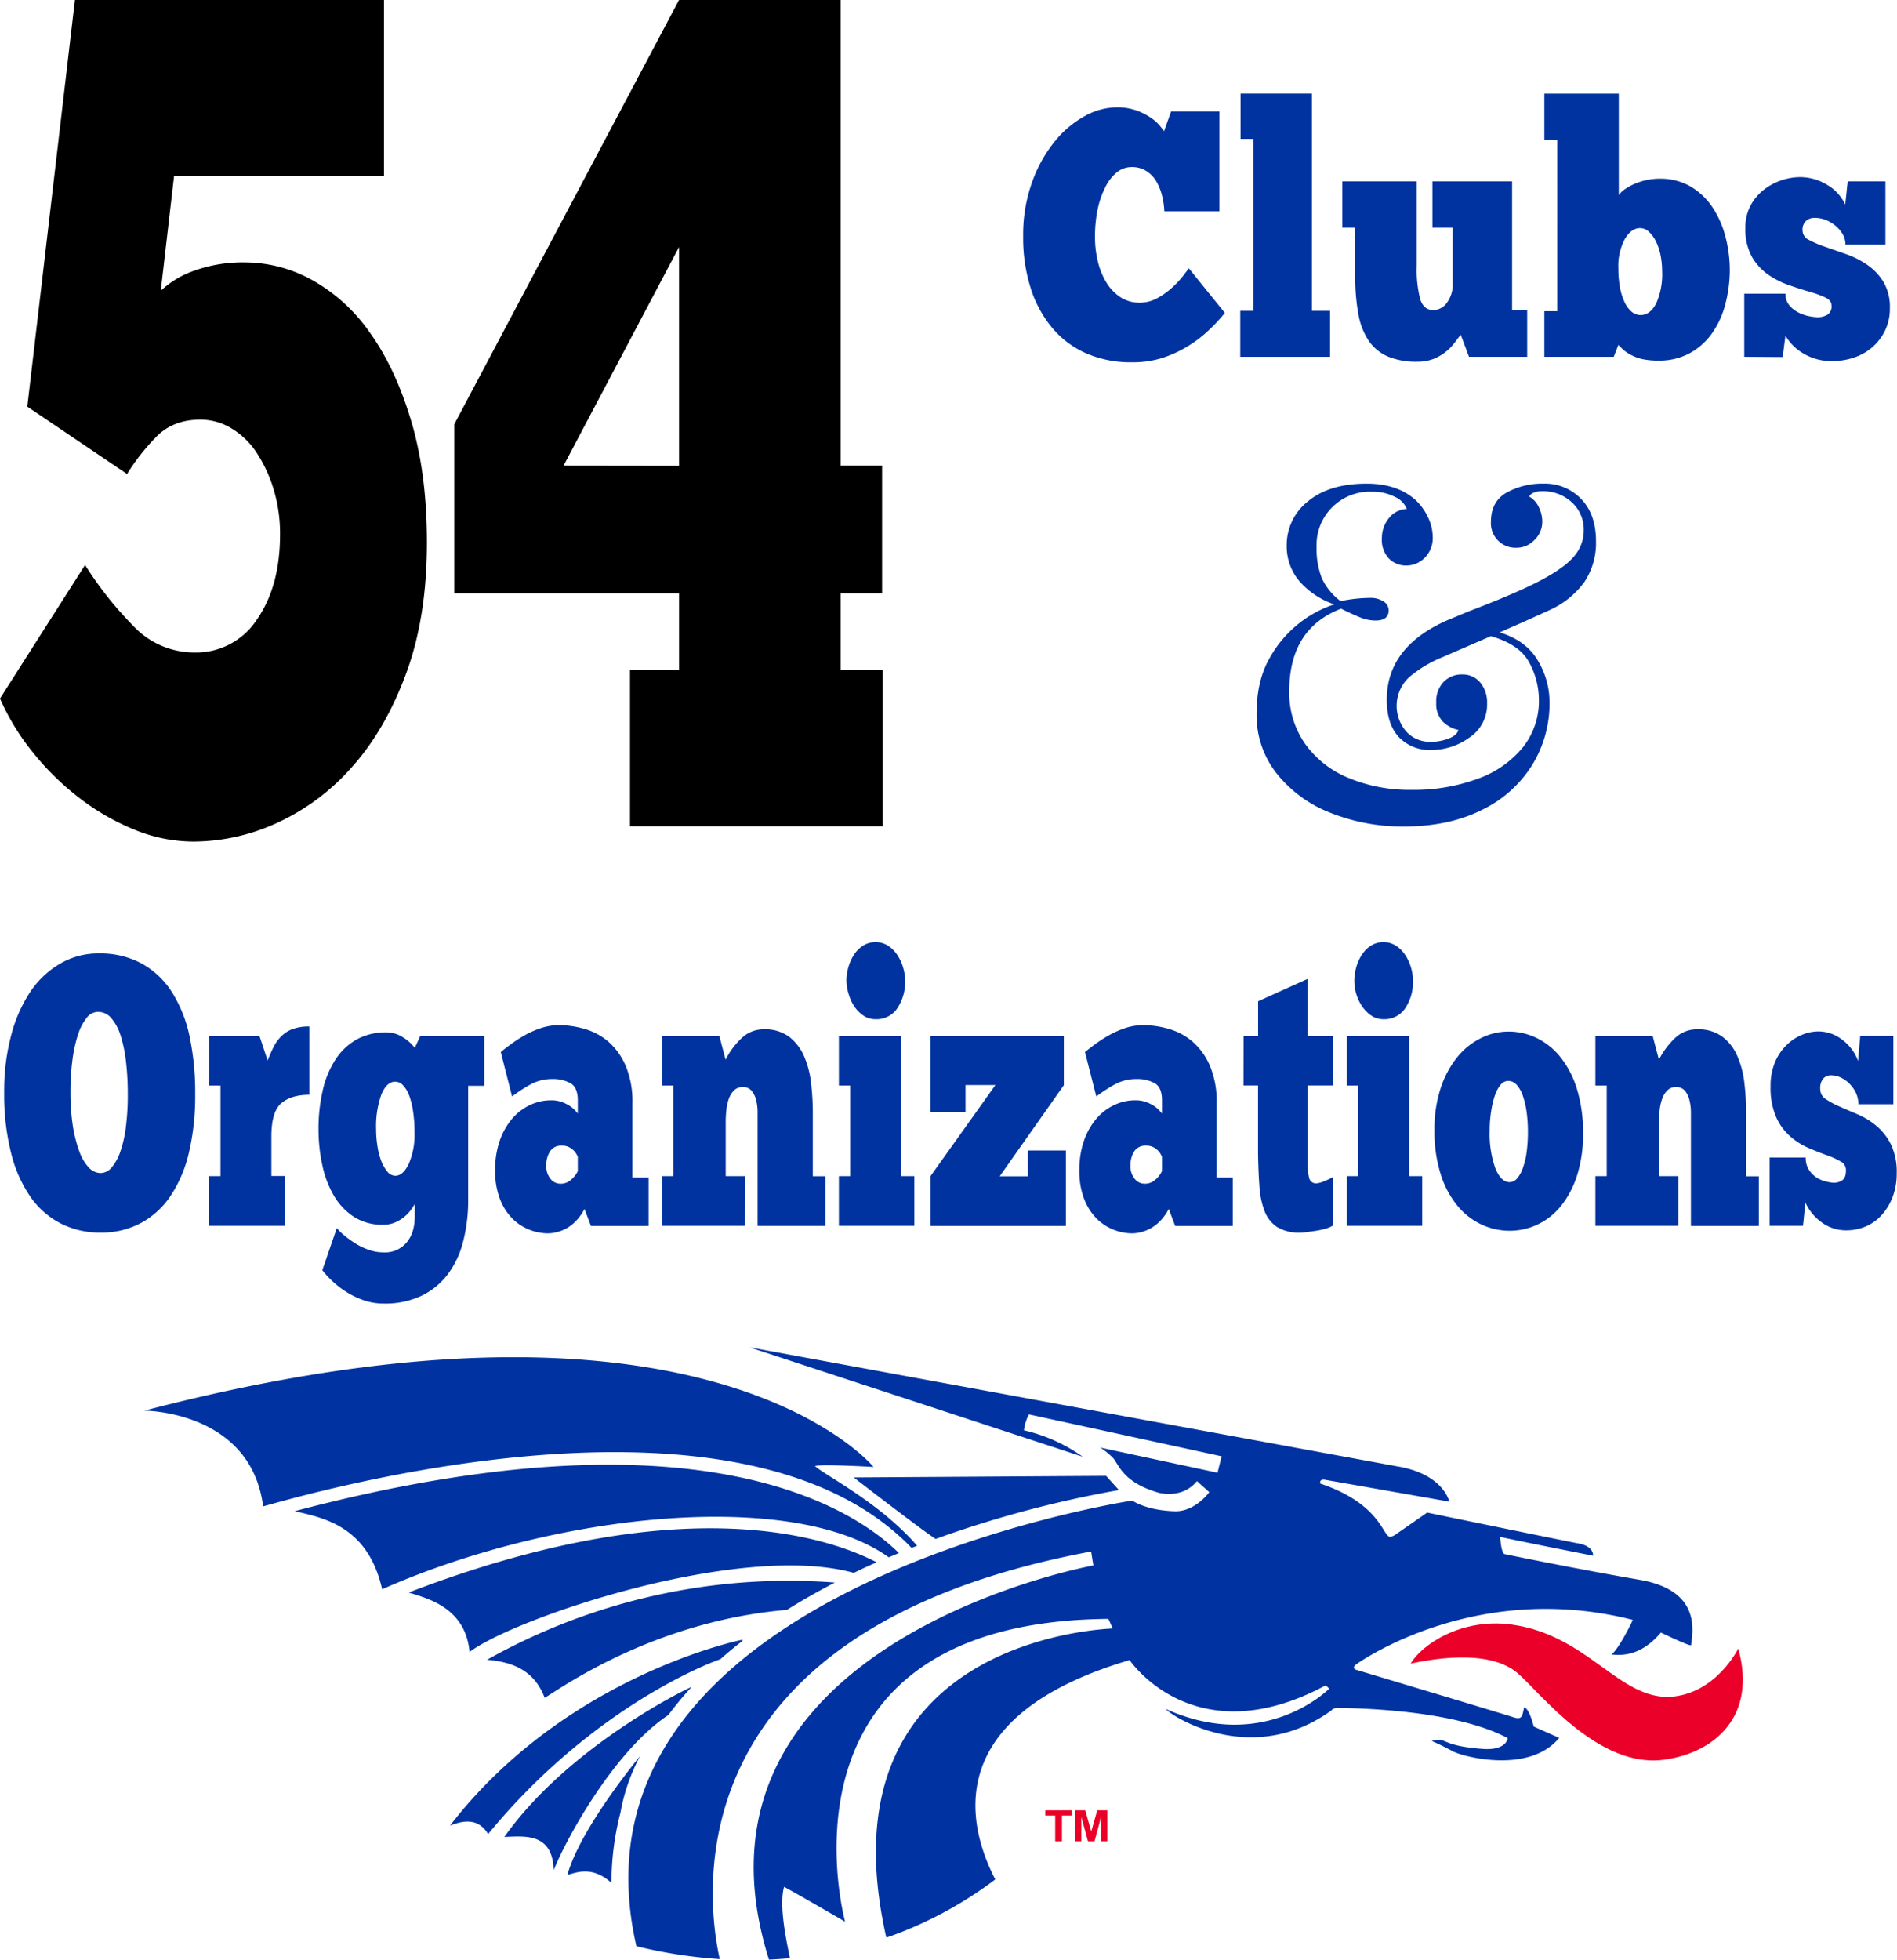 <svg xmlns="http://www.w3.org/2000/svg" viewBox="0 0 502.86 519.28"><title>co54-4</title><g id="Layer_2" data-name="Layer 2"><g id="co54-outline_copy" data-name="co54-outline copy"><path d="M51.31,223a41.58,41.58,0,0,1-15.62-3.13A62.5,62.5,0,0,1,21,211.41,71.33,71.33,0,0,1,8.59,199.2,61.94,61.94,0,0,1,0,185.1l22.55-35.39A94.41,94.41,0,0,0,35.48,166a22.1,22.1,0,0,0,16,6.89,19.24,19.24,0,0,0,16.65-8.77q6.1-8.76,6.11-22.55a40.59,40.59,0,0,0-1.66-11.75,37.16,37.16,0,0,0-4.45-9.71,20.81,20.81,0,0,0-6.72-6.57,15.86,15.86,0,0,0-8.28-2.35q-7.24,0-11.69,4.54a57.36,57.36,0,0,0-7.76,9.87L7.24,107.74,19.86,0h81.93V46.67H46.14L42.62,77.05a24.71,24.71,0,0,1,8.9-5.33A37.9,37.9,0,0,1,65,69.53a37,37,0,0,1,17.79,4.7A46,46,0,0,1,98.17,88.32q6.72,9.41,10.86,23.34t4.14,32.1q0,19.73-5.48,34.61T93.41,203.11A59.21,59.21,0,0,1,73.55,218,53.51,53.51,0,0,1,51.31,223Z"/><path d="M120.41,112.44,180,0h42.83V123.4h11v33.83h-11v20.36H234v41.34H167V177.59h13V157.23H120.41Zm59.59,11V65.46L149.38,123.4Z"/><path d="M419.94,154.29a23.16,23.16,0,0,1-9.3,7.43l-6.62,3-6.49,2.85q7,2.15,10.11,7.43a21.61,21.61,0,0,1,3.12,11.14,31.16,31.16,0,0,1-4.56,16.5,32,32,0,0,1-13.3,11.93Q384.17,219,372.18,219a51.24,51.24,0,0,1-19.55-3.64,33.85,33.85,0,0,1-14.23-10.43,24.89,24.89,0,0,1-5.31-15.79q0-9,3.68-15.14a30.54,30.54,0,0,1,8.37-9.43,30.16,30.16,0,0,1,8.55-4.42,21.37,21.37,0,0,1-9.36-6.29,14.27,14.27,0,0,1-3.25-9.28,14.71,14.71,0,0,1,5.62-11.72q5.63-4.71,15.61-4.71,8,0,12.86,4.28a15.21,15.21,0,0,1,3.44,4.79,12.36,12.36,0,0,1,1.18,5.07,7.35,7.35,0,0,1-2.12,5.5,6.79,6.79,0,0,1-4.87,2.07,6.3,6.3,0,0,1-4.62-1.86,7.09,7.09,0,0,1-1.87-5.28,8.27,8.27,0,0,1,1.87-5.43,6.34,6.34,0,0,1,4.74-2.43,6,6,0,0,0-3.18-3.21,12.72,12.72,0,0,0-6.06-1.36A14.14,14.14,0,0,0,349,145a21.31,21.31,0,0,0,1.37,8.15,15.78,15.78,0,0,0,5,6.14,39.52,39.52,0,0,1,7.74-.86,6.35,6.35,0,0,1,3.62.93,2.77,2.77,0,0,1,1.38,2.36q0,2.72-3.5,2.71a10.8,10.8,0,0,1-4.12-.86c-1.42-.57-3.08-1.33-5-2.28q-13.74,5.28-13.73,21.85a23.51,23.51,0,0,0,4.18,13.93,26.36,26.36,0,0,0,11.55,9.07,41.87,41.87,0,0,0,16.61,3.15,48.69,48.69,0,0,0,17.79-3,27.19,27.19,0,0,0,11.87-8.36,19.72,19.72,0,0,0,4.18-12.5,20.92,20.92,0,0,0-2.56-9.86q-2.56-4.84-10.18-7l-12.86,5.58a32.53,32.53,0,0,0-8.87,5.35,10.38,10.38,0,0,0-.62,14.43,8.5,8.5,0,0,0,6.24,2.64,13.54,13.54,0,0,0,4.87-.85c1.5-.58,2.38-1.34,2.63-2.29a8.3,8.3,0,0,1-4.19-2.29,6.84,6.84,0,0,1-1.68-5,7.46,7.46,0,0,1,1.93-5.42,6.56,6.56,0,0,1,4.94-2,6,6,0,0,1,4.8,2.14,8.31,8.31,0,0,1,1.81,5.57,10.42,10.42,0,0,1-4.68,9,17.17,17.17,0,0,1-10.05,3.29,11.27,11.27,0,0,1-8.68-3.43q-3.18-3.43-3.18-9.86,0-14.56,17.23-21.57l4.49-1.86q14.61-5.56,21-9.28,5.25-3,7.37-5.86a10.33,10.33,0,0,0,2.12-6.29,9.73,9.73,0,0,0-3.18-7.49,11.24,11.24,0,0,0-7.93-2.93,5.35,5.35,0,0,0-2.19.42,2.25,2.25,0,0,0-1.18,1,6.08,6.08,0,0,1,2.56,2.79,8.7,8.7,0,0,1,.93,3.79,6.69,6.69,0,0,1-2.06,4.92,6.53,6.53,0,0,1-4.8,2.08,6.51,6.51,0,0,1-6.75-6.86c0-3.62,1.4-6.21,4.19-7.79a19.61,19.61,0,0,1,9.8-2.35,13.22,13.22,0,0,1,9.93,4.07q3.93,4.07,3.93,11.21A18.63,18.63,0,0,1,419.94,154.29Z" style="fill:#0033a0"/><path d="M460.78,436.83s-5.86,12.05-18.13,12.81c-13.63.51-21.81-16.41-42-19.18-13.36-1.77-23.72,5.3-26.72,10.35,3.82-.76,20.61-4.45,28.63,2.77,6,5.33,21.26,25,38.44,22.72C454.42,464.53,465.82,454.82,460.78,436.83Z" style="fill:#ea0029"/><path d="M434.48,418.59c-18.82-3.28-35.72-6.81-35.72-6.81s-.82-.26-1.09-4.55c1.91.51,24.62,5,24.62,5s.32-2.47-3.77-3.23-40.21-8.2-40.21-8.2l-8.18,5.68a3.64,3.64,0,0,1-1.64.75c-2-.12-2.45-8.71-18.53-14.13,0,0-.28-1.26,1.22-1s33,5.8,33,5.8-1.5-7.32-13.77-9.34L198.64,357,287,386A43.67,43.67,0,0,0,271.43,379a12,12,0,0,1,1.32-4.22l51.08,11.11-1.09,4.35-31.1-6.67a18.61,18.61,0,0,1,3.38,2.73c1.49,1.58,2.51,6.57,12.34,9.3,3.39.66,7.23.15,9.93-3.14l3.27,2.93s-3.71,5.16-9.06,5.06c-7.75-.21-11.35-2.83-11.35-2.83S146.87,420.86,168.7,515.69a127.17,127.17,0,0,0,22.09,3.43c-3.67-16.49-12.58-87.28,98.45-108,.41,2.65.6,3.68.6,3.68s-112.53,20.48-86,104.45c1.81-.08,3.65-.2,5.51-.36.24,0-3.21-12.86-1.51-18.93,4.91,2.65,16.18,9.25,16.18,9.25s-21.81-79.48,69.8-80.24c0,0,.82,1.77,1.13,2.53-.75.14-78.16,2-60,81.93A105.06,105.06,0,0,0,263.83,498c-7.42-14.34-14.64-43.26,35.61-58.12,0,0,17,25.43,51.88,6.75a2.58,2.58,0,0,1,1,.86s-17,17.19-43.29,5.35c1.08,1.62,22.65,15.82,43.95.35,0,0,.38-.72,2-.63s29.65,0,44.68,8c-.1,1-1.33,3.31-6.85,2.84-11.24-.85-9.1-3.22-13.29-2.08A60.58,60.58,0,0,1,385,464c2.76,1.51,20.35,6.15,28.32-3.5l-6.75-3s-1.12-4.74-2.55-5.11c-.51,2.46-.61,3.4-2.86,2.64s-41.41-12.49-41.41-12.49-1.94-.38,0-1.7,32.17-22,73.07-11.61c-1.09,2.52-4.23,8.26-5.69,9.19,2.06.1,7.4.94,13.14-5.82,2.47,1.16,7.47,3.52,8,3.35C448.88,431.6,450.53,421.28,434.48,418.59ZM235.6,412.66c.89-.39,1.79-.76,2.69-1.13-11.5-11.37-52.57-39.52-160.16-11.11,7.36,1.76,19.36,3.78,23.17,20.7C147.18,400.82,210.2,394.43,235.6,412.66Zm61-17.83-3.39-3.76-66.9.42S242.44,404,248,407.79A293.43,293.43,0,0,1,296.62,394.83Zm-55,15.35,1.52-.59c-10.15-11.7-25.09-19-27.07-21.14,2-.54,15.51.26,15.51.26s-44-53.92-193.3-14.92c0,0,28.22,0,31.49,25.37C80.46,396.23,195.67,362.34,241.66,410.18Zm-117.18,27.6c11.77-9,71.81-29.35,101.91-21,2-1,4-1.91,6.07-2.8-12.52-6.5-51.17-20-124.07,8C113.3,423.57,123.39,425.91,124.48,437.78Zm25.9,59.06c2.69-.74,6.7-2.45,11.77,2.08a73.86,73.86,0,0,1,2.38-18.61,50.83,50.83,0,0,1,5.21-15S153.92,484.22,150.38,496.84Zm26.91-42.48a90.71,90.71,0,0,1,6.1-7.35c-.51.06-32.39,15.37-49.64,39.74,5.72-.25,12.81-1,13.08,8.83C149.78,487.87,162.63,464,177.29,454.36ZM129.11,439.8c5.46.5,12.27,2,15.27,10.09,3.93-2.27,28.66-20.31,64.22-23.31,4.14-2.6,8.4-5,12.71-7.24A163.12,163.12,0,0,0,129.11,439.8Zm61.82-.13c1.9-1.68,3.87-3.31,5.89-4.88,0-.18-.09-.29-.09-.29s-46.62,9.33-77.43,49.22c2.18-.76,7.09-2.78,10.09,2.27C158.15,451,190.6,439.72,190.93,439.67Z" style="fill:#0033a1"/><path d="M279.71,487.9v-6.82h-2.63v-1.39h7.05v1.39H281.5v6.82Z" style="fill:#ea0029"/><path d="M285,487.9v-8.21h2.68l1.59,5.6,1.59-5.6h2.69v8.21h-1.66v-6.46l-1.76,6.46h-1.73l-1.75-6.46v6.46Z" style="fill:#ea0029"/><path d="M26.62,326.62a23,23,0,0,1-10.28-2.31,22.06,22.06,0,0,1-8.1-6.93A35,35,0,0,1,3,305.77a63.42,63.42,0,0,1-1.89-16.44,57,57,0,0,1,1.82-14.87A38.14,38.14,0,0,1,8,262.85,24.24,24.24,0,0,1,16,255.31a19.91,19.91,0,0,1,10.17-2.67,23.1,23.1,0,0,1,11.38,2.67,22.33,22.33,0,0,1,8,7.54,35.77,35.77,0,0,1,4.71,11.81A71.49,71.49,0,0,1,51.74,290a65,65,0,0,1-1.64,15.32,34.78,34.78,0,0,1-4.85,11.51,22.12,22.12,0,0,1-7.89,7.24A22.27,22.27,0,0,1,26.62,326.62Zm0-15.78a3.93,3.93,0,0,0,3-1.51,12.87,12.87,0,0,0,2.29-4.22,32.08,32.08,0,0,0,1.46-6.53,66.82,66.82,0,0,0,.5-8.54,74.19,74.19,0,0,0-.46-8.6A36.18,36.18,0,0,0,32,274.51a13.18,13.18,0,0,0-2.46-4.68A4.6,4.6,0,0,0,26,268.12a3.83,3.83,0,0,0-3,1.56,13.76,13.76,0,0,0-2.29,4.37,36.51,36.51,0,0,0-1.5,6.74,64.46,64.46,0,0,0-.53,8.54,58.52,58.52,0,0,0,.61,8.9A34.76,34.76,0,0,0,21,305a12.17,12.17,0,0,0,2.49,4.32A4.38,4.38,0,0,0,26.62,310.84Z" style="fill:#0033a0"/><path d="M75.51,324.81H55.31V311.65h3.14v-24H55.38V274.56H68.8L70.94,281q.72-1.82,1.5-3.42a11.06,11.06,0,0,1,2-2.86,8.36,8.36,0,0,1,3-2A12.5,12.5,0,0,1,82,272v18.1q-4.84,0-7.46,2.26t-2.6,8.89v10.36h3.57Z" style="fill:#0033a0"/><path d="M89.28,325.42a15.21,15.21,0,0,0,1.89,1.86,29.35,29.35,0,0,0,2.89,2.11,18,18,0,0,0,3.61,1.76,11.83,11.83,0,0,0,4,.7,7.43,7.43,0,0,0,6.53-3.17,8.75,8.75,0,0,0,1.36-3,14.31,14.31,0,0,0,.39-3.27V319a12.1,12.1,0,0,1-1.07,1.66,10.61,10.61,0,0,1-1.75,1.81,10,10,0,0,1-2.43,1.46,7.76,7.76,0,0,1-3.1.6,13.92,13.92,0,0,1-7.89-2.16,16.85,16.85,0,0,1-5.28-5.68,27,27,0,0,1-3-8,44.4,44.4,0,0,1-1-9.25,45.69,45.69,0,0,1,1.14-10.6A25,25,0,0,1,89,280.64a16.06,16.06,0,0,1,5.6-5.23,15.79,15.79,0,0,1,7.78-1.86,8.18,8.18,0,0,1,4.43,1.31,11.07,11.07,0,0,1,3.14,2.81l1.43-3.11h17v13.16h-4.28v30.06a43.61,43.61,0,0,1-1.36,11.31,24.27,24.27,0,0,1-4.14,8.69,19.09,19.09,0,0,1-7,5.63,22.45,22.45,0,0,1-9.82,2,16.2,16.2,0,0,1-5.46-.9,22.73,22.73,0,0,1-4.64-2.27,24.07,24.07,0,0,1-3.67-2.86,24.91,24.91,0,0,1-2.57-2.81ZM99.7,299.18a28.26,28.26,0,0,0,.36,4.53,19.09,19.09,0,0,0,1,3.92,10.12,10.12,0,0,0,1.61,2.81,2.74,2.74,0,0,0,2.14,1.11q2,0,3.53-3.12a19.52,19.52,0,0,0,1.54-8.54,35.51,35.51,0,0,0-.36-5.23,20.86,20.86,0,0,0-1-4.22,8.17,8.17,0,0,0-1.65-2.82,2.86,2.86,0,0,0-2.1-1q-2.28,0-3.68,3.42A24.84,24.84,0,0,0,99.7,299.18Z" style="fill:#0033a0"/><path d="M132.75,278.78c.71-.61,1.61-1.31,2.71-2.11a38.25,38.25,0,0,1,3.67-2.37,24.8,24.8,0,0,1,4.36-1.91,15.51,15.51,0,0,1,4.81-.75,24.56,24.56,0,0,1,6.64,1,16.57,16.57,0,0,1,6.25,3.31,17.77,17.77,0,0,1,4.63,6.39,24.27,24.27,0,0,1,1.82,10.05V312h4.29v12.86H156.65l-1.71-4.52a13.32,13.32,0,0,1-2.25,3.17,10.77,10.77,0,0,1-2.57,2,10.6,10.6,0,0,1-2.6,1,10,10,0,0,1-2.21.3,13.43,13.43,0,0,1-5.07-1,13.26,13.26,0,0,1-4.5-3,15,15,0,0,1-3.24-5.17,20.52,20.52,0,0,1-1.25-7.59,23.47,23.47,0,0,1,1.17-7.64,18.1,18.1,0,0,1,3.22-5.83,14.13,14.13,0,0,1,4.74-3.72,13,13,0,0,1,5.71-1.31,8,8,0,0,1,2.82.46,9.7,9.7,0,0,1,2.14,1.05,7.19,7.19,0,0,1,1.43,1.21c.36.4.58.67.68.8v-3.52c0-2.27-.65-3.78-1.93-4.52a9.62,9.62,0,0,0-4.85-1.11,11.84,11.84,0,0,0-5.89,1.51,39.1,39.1,0,0,0-4.75,3.12Zm15.84,34.88a4.09,4.09,0,0,0,2.85-1.11,7.08,7.08,0,0,0,1.72-2.21v-3.82a7.1,7.1,0,0,0-.32-.65,4.86,4.86,0,0,0-.75-1,5.58,5.58,0,0,0-1.25-.9,4,4,0,0,0-1.89-.4,3.49,3.49,0,0,0-3.14,1.5,6.76,6.76,0,0,0-1,3.82,5.19,5.19,0,0,0,1.07,3.42A3.35,3.35,0,0,0,148.59,313.66Z" style="fill:#0033a0"/><path d="M197.48,324.81h-22V311.65h3v-24h-3V274.56H190.7l1.64,6.23a20.8,20.8,0,0,1,4.32-5.78,8.38,8.38,0,0,1,5.88-2.26,10.61,10.61,0,0,1,6.68,2,12.94,12.94,0,0,1,3.92,5.12A24.76,24.76,0,0,1,215,287a67.84,67.84,0,0,1,.46,7.89v16.79h3.36v13.16h-18V297.37c0-.87,0-1.84,0-2.91a13.2,13.2,0,0,0-.39-3,6.11,6.11,0,0,0-1.18-2.41,2.89,2.89,0,0,0-2.39-1,3.09,3.09,0,0,0-2.24.85,5.82,5.82,0,0,0-1.4,2.21,12.39,12.39,0,0,0-.67,3,30.09,30.09,0,0,0-.18,3.26v14.28h5.14Z" style="fill:#0033a0"/><path d="M242.37,324.81h-20V311.65h3v-24h-3V274.56h16.56v37.09h3.43Zm-18-64.93a13.35,13.35,0,0,1,.5-3.52,12,12,0,0,1,1.46-3.31,8.18,8.18,0,0,1,2.43-2.47,6.28,6.28,0,0,1,6.64,0,8.64,8.64,0,0,1,2.46,2.47,11.91,11.91,0,0,1,1.53,3.31,12.3,12.3,0,0,1,.54,3.52,12.58,12.58,0,0,1-2,7.19,6.61,6.61,0,0,1-5.85,3,5.62,5.62,0,0,1-3.11-.9,9,9,0,0,1-2.42-2.36A11.6,11.6,0,0,1,225,263.5,12,12,0,0,1,224.38,259.88Z" style="fill:#0033a0"/><path d="M246.65,294.66v-20.1H282v13l-17,24.13h7.49v-6.84h10.07v20h-35.9V311.65l17.2-24.13h-7.92v7.14Z" style="fill:#0033a0"/><path d="M287.61,278.78c.72-.61,1.62-1.31,2.72-2.11A37,37,0,0,1,294,274.3a25,25,0,0,1,4.35-1.91,15.62,15.62,0,0,1,4.82-.75,24.56,24.56,0,0,1,6.64,1,16.53,16.53,0,0,1,6.24,3.31,17.68,17.68,0,0,1,4.64,6.39,24.27,24.27,0,0,1,1.82,10.05V312h4.28v12.86H311.52l-1.71-4.52a13.32,13.32,0,0,1-2.25,3.17,10.62,10.62,0,0,1-5.17,3,10,10,0,0,1-2.22.3,13.42,13.42,0,0,1-5.06-1,13.26,13.26,0,0,1-4.5-3,15.19,15.19,0,0,1-3.25-5.17,20.73,20.73,0,0,1-1.25-7.59,23.47,23.47,0,0,1,1.18-7.64,18.27,18.27,0,0,1,3.21-5.83,14.27,14.27,0,0,1,4.75-3.72,13,13,0,0,1,5.71-1.31,8.06,8.06,0,0,1,2.82.46,9.92,9.92,0,0,1,2.14,1.05,7.48,7.48,0,0,1,1.43,1.21c.35.4.58.67.67.8v-3.52q0-3.4-1.92-4.52a9.62,9.62,0,0,0-4.85-1.11,11.82,11.82,0,0,0-5.89,1.51,39.1,39.1,0,0,0-4.75,3.12Zm15.85,34.88a4.09,4.09,0,0,0,2.85-1.11,6.89,6.89,0,0,0,1.71-2.21v-3.82a4,4,0,0,0-.32-.65,4.21,4.21,0,0,0-.75-1,5.29,5.29,0,0,0-1.24-.9,4,4,0,0,0-1.9-.4,3.52,3.52,0,0,0-3.14,1.5,6.84,6.84,0,0,0-1,3.82,5.19,5.19,0,0,0,1.08,3.42A3.35,3.35,0,0,0,303.46,313.66Z" style="fill:#0033a0"/><path d="M329.65,274.56h3.85v-9.25l13.13-5.93v15.18h6.79v13.06h-6.79v17.9c0,.46,0,.93,0,1.4s0,1,0,1.51A14.27,14.27,0,0,0,347,312a1.85,1.85,0,0,0,2,1.56A6.35,6.35,0,0,0,351,313a15.87,15.87,0,0,0,2.4-1.15v12.86a8,8,0,0,1-2,.86,20.57,20.57,0,0,1-2.5.55l-2.39.35a13.81,13.81,0,0,1-1.75.15,11.17,11.17,0,0,1-6.25-1.5,8.89,8.89,0,0,1-3.31-4.23,22.46,22.46,0,0,1-1.36-6.63c-.19-2.61-.31-5.53-.36-8.74v-17.9h-3.85Z" style="fill:#0033a0"/><path d="M377,324.81H357V311.65h3v-24h-3V274.56h16.56v37.09H377Zm-18-64.93a13.35,13.35,0,0,1,.5-3.52,12,12,0,0,1,1.46-3.31,8.18,8.18,0,0,1,2.43-2.47,6.28,6.28,0,0,1,6.64,0,8.64,8.64,0,0,1,2.46,2.47,11.91,11.91,0,0,1,1.53,3.31,12.3,12.3,0,0,1,.54,3.52,12.58,12.58,0,0,1-2,7.19,6.61,6.61,0,0,1-5.85,3,5.62,5.62,0,0,1-3.11-.9,9,9,0,0,1-2.42-2.36,11.6,11.6,0,0,1-1.61-3.27A12,12,0,0,1,359,259.88Z" style="fill:#0033a0"/><path d="M400.16,326.12a17.59,17.59,0,0,1-7.46-1.66,18.3,18.3,0,0,1-6.39-5,24.76,24.76,0,0,1-4.42-8.35,37.39,37.39,0,0,1-1.64-11.66,34.58,34.58,0,0,1,1.67-11.2,26.14,26.14,0,0,1,4.43-8.2,18.77,18.77,0,0,1,6.28-5,16.33,16.33,0,0,1,7.17-1.71,17,17,0,0,1,7.85,1.86,18.53,18.53,0,0,1,6.32,5.33,25.73,25.73,0,0,1,4.17,8.44,39.21,39.21,0,0,1,1.5,11.31,36,36,0,0,1-1.53,11,25.28,25.28,0,0,1-4.18,8.1,17.67,17.67,0,0,1-6.17,5A17.2,17.2,0,0,1,400.16,326.12Zm0-12.87a2.65,2.65,0,0,0,2-1,8.48,8.48,0,0,0,1.54-2.81,20.6,20.6,0,0,0,1-4.28,39.79,39.79,0,0,0,.32-5.27,38,38,0,0,0-.35-5.28,23.21,23.21,0,0,0-1-4.27,8.47,8.47,0,0,0-1.61-2.87,3,3,0,0,0-2.25-1.05,2.59,2.59,0,0,0-2,1,8.44,8.44,0,0,0-1.53,2.82,23.89,23.89,0,0,0-1,4.22,32.15,32.15,0,0,0-.39,5.12,27.19,27.19,0,0,0,1.5,10C397.38,312,398.64,313.25,400.16,313.25Z" style="fill:#0033a0"/><path d="M444.91,324.81h-22V311.65h3v-24h-3V274.56h15.2l1.64,6.23a21.19,21.19,0,0,1,4.32-5.78,8.38,8.38,0,0,1,5.88-2.26,10.61,10.61,0,0,1,6.68,2,12.76,12.76,0,0,1,3.92,5.12,24.76,24.76,0,0,1,1.86,7.14,67.84,67.84,0,0,1,.46,7.89v16.79h3.36v13.16h-18V297.37q0-1.31,0-2.91a13.77,13.77,0,0,0-.4-3,6.24,6.24,0,0,0-1.17-2.41,2.92,2.92,0,0,0-2.39-1,3.1,3.1,0,0,0-2.25.85,5.69,5.69,0,0,0-1.39,2.21,12.39,12.39,0,0,0-.68,3,30.09,30.09,0,0,0-.18,3.26v14.28h5.14Z" style="fill:#0033a0"/><path d="M469.1,324.81V306.72h9.56a5.73,5.73,0,0,0,.9,3.32,7,7,0,0,0,2.1,2.06,8.33,8.33,0,0,0,2.5,1,9.15,9.15,0,0,0,2.07.31,3.87,3.87,0,0,0,2.1-.66c.69-.43,1-1.35,1-2.76a2.56,2.56,0,0,0-1.46-2.26,23.25,23.25,0,0,0-3.71-1.66c-1.5-.54-3.11-1.17-4.82-1.91a18.45,18.45,0,0,1-4.82-3.07,14.88,14.88,0,0,1-3.71-5.12,19.31,19.31,0,0,1-1.46-8.1,15.93,15.93,0,0,1,1.24-6.58,13.86,13.86,0,0,1,3.15-4.52,12.92,12.92,0,0,1,4.06-2.62,11.45,11.45,0,0,1,4.11-.85,10.32,10.32,0,0,1,6.56,2.31,12.2,12.2,0,0,1,4.07,5.53l.57-6.63h8.78v18.09h-9.28a6.86,6.86,0,0,0-.64-3,8.84,8.84,0,0,0-1.68-2.41,8,8,0,0,0-2.32-1.66,6.13,6.13,0,0,0-2.64-.6,2.66,2.66,0,0,0-2,.85,3.9,3.9,0,0,0-.82,2.77,3.11,3.11,0,0,0,1.5,2.71,22.53,22.53,0,0,0,3.74,2q2.25,1,4.89,2.11a19.89,19.89,0,0,1,4.89,3.07,15.44,15.44,0,0,1,3.75,4.87,16.81,16.81,0,0,1,1.5,7.59,17.18,17.18,0,0,1-1.11,6.34,15.16,15.16,0,0,1-2.92,4.77,12,12,0,0,1-4.25,3,13.12,13.12,0,0,1-5,1,10.8,10.8,0,0,1-6.74-2.21,13.08,13.08,0,0,1-4.18-5.13l-.64,6.13Z" style="fill:#0033a0"/><path d="M324.69,82.92a45.77,45.77,0,0,1-4.72,5,33.37,33.37,0,0,1-5.71,4.18A30.51,30.51,0,0,1,307.58,95,26.5,26.5,0,0,1,300,96a29.76,29.76,0,0,1-11.82-2.27,24.75,24.75,0,0,1-9.05-6.6,30.79,30.79,0,0,1-5.83-10.51,43.91,43.91,0,0,1-2.08-14,41,41,0,0,1,2.37-14.36,36.45,36.45,0,0,1,6-10.78,27,27,0,0,1,8-6.74A17.73,17.73,0,0,1,296,28.45a15.24,15.24,0,0,1,5.26.83,17.61,17.61,0,0,1,3.79,1.91,11.57,11.57,0,0,1,2.41,2.14c.57.71.93,1.19,1.1,1.44l1.87-5.21h12.8V56H308.64a20.07,20.07,0,0,0-.66-4.37,14,14,0,0,0-1.58-3.76,8,8,0,0,0-2.61-2.6,7,7,0,0,0-3.79-1,6.24,6.24,0,0,0-4,1.44,11.78,11.78,0,0,0-3.05,4,23.29,23.29,0,0,0-2,5.86,35.33,35.33,0,0,0-.69,7.15,27.37,27.37,0,0,0,.77,6.6,19.22,19.22,0,0,0,2.28,5.58,12.36,12.36,0,0,0,3.71,3.86,9.18,9.18,0,0,0,5.14,1.44,9.58,9.58,0,0,0,4.81-1.3,20.78,20.78,0,0,0,4-2.93,26,26,0,0,0,2.81-3.07c.74-1,1.19-1.56,1.35-1.81Z" style="fill:#0033a0"/><path d="M352.57,94.54h-23.8V82.36h3.5V36.81h-3.42v-12h18.91V82.36h4.81Z" style="fill:#0033a0"/><path d="M355.83,48.06h19.73v22.4a30.87,30.87,0,0,0,.93,8.88c.63,1.89,1.78,2.83,3.47,2.83a4.45,4.45,0,0,0,3.62-2,8.09,8.09,0,0,0,1.51-5.11V60.33h-5.38V48.06h21.12V82.17h4V94.54H389.41l-2.2-5.86-1.59,2.09a13.34,13.34,0,0,1-2.28,2.37,12.75,12.75,0,0,1-3.22,1.91,11.62,11.62,0,0,1-4.48.79,19.18,19.18,0,0,1-7.79-1.4,11.85,11.85,0,0,1-5.05-4.18,18.36,18.36,0,0,1-2.73-7.06,53.65,53.65,0,0,1-.82-10V60.33h-3.42Z" style="fill:#0033a0"/><path d="M409.38,94.54V82.45h3.43V37h-3.43V24.82h19.73V51.69A6.76,6.76,0,0,1,430.94,50a15.39,15.39,0,0,1,2.65-1.4,17.15,17.15,0,0,1,3.1-.93,16.41,16.41,0,0,1,3.1-.32,16.08,16.08,0,0,1,8.23,2,18,18,0,0,1,5.83,5.44,25.29,25.29,0,0,1,3.5,7.81,34.76,34.76,0,0,1,1.19,9.06,35.92,35.92,0,0,1-1.43,9.81A23,23,0,0,1,453.32,89a17.36,17.36,0,0,1-5.87,4.83,17,17,0,0,1-7.74,1.72,20.58,20.58,0,0,1-4-.33,10.84,10.84,0,0,1-2.85-.93A11.86,11.86,0,0,1,430.7,93,19,19,0,0,1,429,91.38l-1.23,3.16ZM440.6,71.86a21.66,21.66,0,0,0-.4-4.14A14.92,14.92,0,0,0,439,64.05a8.72,8.72,0,0,0-1.87-2.6,3.46,3.46,0,0,0-2.41-1q-2.28,0-4,2.88A15.21,15.21,0,0,0,429,71.21a27.13,27.13,0,0,0,.4,4.83,16.3,16.3,0,0,0,1.19,3.9,7.37,7.37,0,0,0,1.87,2.61,3.65,3.65,0,0,0,2.41.93c1.73,0,3.13-1.06,4.19-3.16A19,19,0,0,0,440.6,71.86Z" style="fill:#0033a0"/><path d="M462.37,94.54V77.81h10.92a4.56,4.56,0,0,0,1,3.06,7.63,7.63,0,0,0,2.4,1.91,10.8,10.8,0,0,0,2.85,1,13,13,0,0,0,2.37.28,5.26,5.26,0,0,0,2.4-.6,2.59,2.59,0,0,0,1.18-2.56c0-.86-.55-1.56-1.67-2.09a28.83,28.83,0,0,0-4.23-1.53c-1.72-.5-3.55-1.09-5.51-1.77a22.4,22.4,0,0,1-5.5-2.83,14.62,14.62,0,0,1-4.24-4.74,15,15,0,0,1-1.67-7.49,12.35,12.35,0,0,1,1.43-6.09,13.27,13.27,0,0,1,3.58-4.18A16,16,0,0,1,477,46.94a13.68,13.68,0,0,1,7.5,2.14,11.79,11.79,0,0,1,4.64,5.12l.65-6.14h10V64.79h-10.6a5.33,5.33,0,0,0-.73-2.74,8.42,8.42,0,0,0-1.91-2.23A9.45,9.45,0,0,0,484,58.29a8.29,8.29,0,0,0-3-.56,3.33,3.33,0,0,0-2.24.79,3.14,3.14,0,0,0-.94,2.55,2.8,2.8,0,0,0,1.71,2.51,28.62,28.62,0,0,0,4.28,1.82l5.59,1.95a24,24,0,0,1,5.58,2.83,15.13,15.13,0,0,1,4.28,4.51,13.08,13.08,0,0,1,1.71,7,13.3,13.3,0,0,1-1.26,5.86A14,14,0,0,1,496.32,92a14.16,14.16,0,0,1-4.86,2.74,17.73,17.73,0,0,1-5.7.93,14.35,14.35,0,0,1-7.7-2,13,13,0,0,1-4.77-4.74l-.74,5.67Z" style="fill:#0033a0"/></g></g></svg>